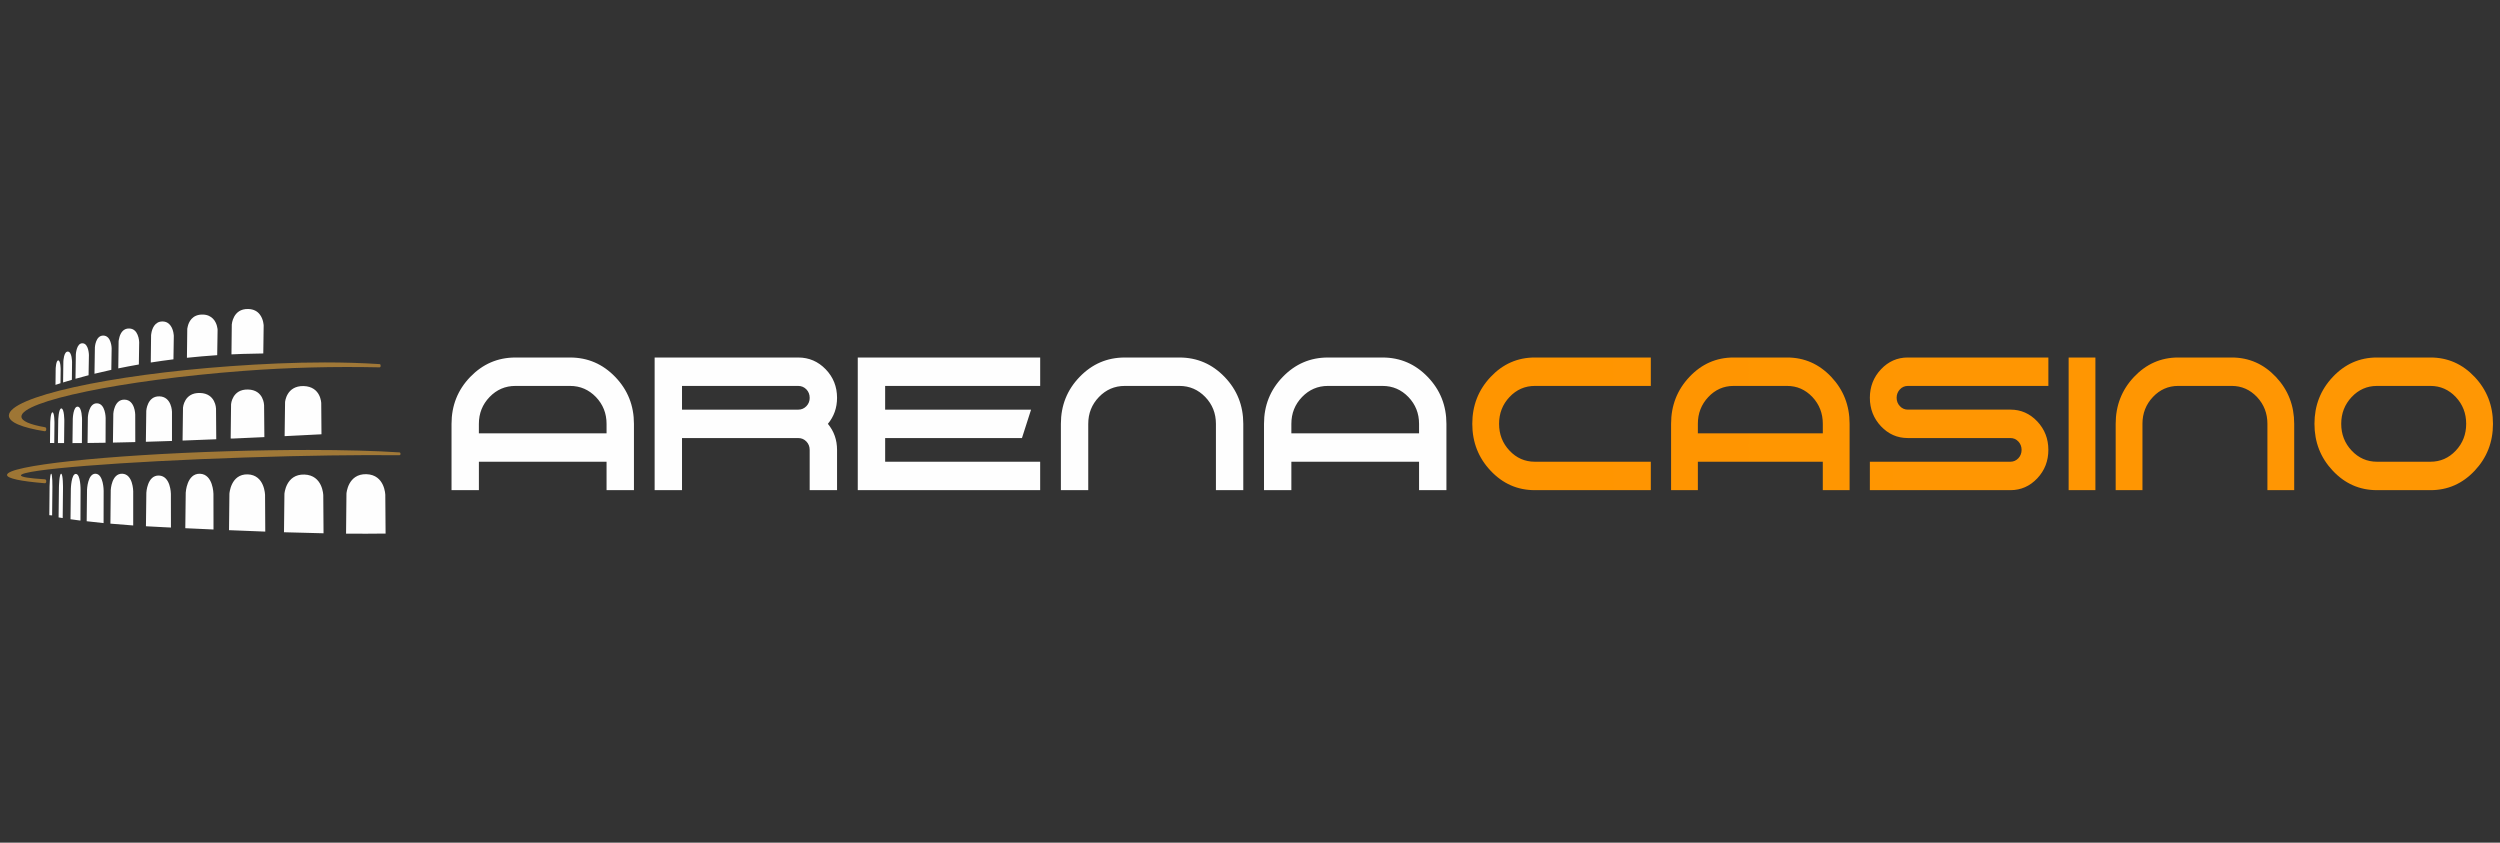 <svg width="178" height="60" viewBox="0 0 178 60" fill="none" xmlns="http://www.w3.org/2000/svg">
<rect x="0" y="0" width="178" height="60" fill="#333333" stroke="none"/>
<g clip-path="url(#clip0_1_427)">
<path fill-rule="evenodd" clip-rule="evenodd" d="M169.239 25.454C168.009 25.454 166.961 25.918 166.094 26.839C165.223 27.76 164.79 28.873 164.79 30.176C164.79 31.482 165.223 32.593 166.094 33.515C166.961 34.439 168.009 34.899 169.239 34.899H173.053C174.28 34.899 175.328 34.439 176.197 33.515C177.065 32.593 177.5 31.482 177.5 30.176C177.5 28.873 177.065 27.76 176.197 26.839C175.328 25.918 174.28 25.454 173.053 25.454H169.239ZM167.439 32.085C166.944 31.559 166.695 30.922 166.695 30.176C166.695 29.431 166.944 28.795 167.44 28.267C167.935 27.743 168.536 27.478 169.239 27.478H173.053C173.755 27.478 174.354 27.743 174.851 28.267C175.346 28.795 175.592 29.431 175.592 30.176C175.592 30.922 175.346 31.559 174.851 32.085C174.354 32.612 173.755 32.875 173.053 32.875H169.239C168.536 32.875 167.935 32.612 167.439 32.085ZM155.086 25.454C153.855 25.454 152.808 25.918 151.939 26.839C151.071 27.76 150.636 28.873 150.636 30.176V34.899H152.543V30.175C152.543 29.43 152.791 28.794 153.288 28.267C153.782 27.742 154.383 27.477 155.086 27.477H158.9C159.603 27.477 160.201 27.742 160.698 28.267C161.192 28.794 161.44 29.43 161.44 30.175V34.898H163.347V30.175C163.347 28.872 162.913 27.759 162.046 26.838C161.175 25.917 160.127 25.454 158.9 25.454H155.086L155.086 25.454ZM147.287 34.899H149.193V25.454H147.287V34.899ZM135.835 25.454C135.088 25.454 134.453 25.735 133.925 26.295C133.399 26.854 133.134 27.531 133.134 28.323C133.134 29.112 133.399 29.789 133.925 30.35C134.453 30.909 135.088 31.189 135.835 31.189H143.143C143.364 31.189 143.551 31.27 143.707 31.435C143.861 31.599 143.937 31.797 143.937 32.032C143.937 32.264 143.861 32.465 143.707 32.628C143.551 32.791 143.364 32.875 143.143 32.875H133.134V34.899H143.143C143.889 34.899 144.525 34.617 145.054 34.058C145.581 33.499 145.843 32.824 145.843 32.031C145.843 31.239 145.581 30.564 145.054 30.005C144.525 29.445 143.889 29.165 143.143 29.165H135.835C135.616 29.165 135.426 29.083 135.273 28.919C135.119 28.756 135.04 28.555 135.04 28.323C135.04 28.088 135.119 27.89 135.273 27.724C135.426 27.561 135.616 27.478 135.835 27.478H145.844V25.454H135.835ZM123.43 25.454C122.2 25.454 121.152 25.918 120.285 26.839C119.415 27.76 118.981 28.873 118.981 30.176V34.899H120.888V32.875H129.783V34.899H131.691V30.175C131.691 28.872 131.256 27.759 130.389 26.838C129.519 25.917 128.47 25.454 127.243 25.454L123.43 25.454ZM120.888 30.176C120.888 29.431 121.135 28.795 121.632 28.267C122.126 27.743 122.727 27.478 123.43 27.478H127.243C127.947 27.478 128.545 27.743 129.043 28.267C129.537 28.795 129.784 29.431 129.784 30.176V30.851H120.888V30.176ZM109.277 25.454C108.047 25.454 107 25.918 106.131 26.839C105.262 27.76 104.827 28.873 104.827 30.176C104.827 31.482 105.262 32.593 106.131 33.515C107 34.439 108.047 34.899 109.277 34.899H117.538V32.875H109.277C108.574 32.875 107.973 32.612 107.478 32.085C106.981 31.559 106.734 30.922 106.734 30.176C106.734 29.431 106.981 28.795 107.478 28.267C107.973 27.743 108.574 27.478 109.277 27.478H117.538V25.454H109.277Z" fill="url(#paint0_linear_1_427)"/>
<path fill-rule="evenodd" clip-rule="evenodd" d="M102.985 34.899V30.177C102.985 28.874 102.542 27.759 101.655 26.839C100.766 25.917 99.695 25.455 98.44 25.455H94.543C93.287 25.455 92.216 25.918 91.329 26.839C90.44 27.759 89.997 28.873 89.997 30.177V34.899H91.945V32.876H101.037V34.899H102.985ZM101.037 30.852H91.945V30.177C91.945 29.43 92.198 28.796 92.706 28.267C93.211 27.743 93.825 27.478 94.543 27.478H98.44C99.159 27.478 99.771 27.743 100.278 28.267C100.784 28.796 101.037 29.431 101.037 30.177V30.852ZM86.574 34.899H88.522V30.177C88.522 28.874 88.08 27.759 87.193 26.839C86.304 25.917 85.233 25.455 83.979 25.455H80.081C78.824 25.455 77.754 25.918 76.867 26.839C75.978 27.759 75.535 28.873 75.535 30.177V34.899H77.483V30.177C77.483 29.43 77.736 28.796 78.244 28.267C78.748 27.743 79.363 27.478 80.081 27.478H83.979C84.697 27.478 85.308 27.743 85.816 28.267C86.322 28.796 86.574 29.431 86.574 30.177V34.899ZM61.073 34.899H74.06V32.876H63.023V31.19H72.763L73.412 29.167H63.022V27.478H74.061V25.455H61.073V34.899ZM57.651 34.899H59.598V32.033C59.598 31.321 59.382 30.705 58.945 30.177C59.382 29.652 59.598 29.032 59.598 28.323C59.598 27.532 59.33 26.855 58.791 26.295C58.251 25.736 57.601 25.455 56.839 25.455H46.61V34.899H48.559V31.19H56.838C57.064 31.19 57.255 31.27 57.415 31.436C57.572 31.6 57.649 31.798 57.649 32.033V34.899H57.651ZM57.651 28.323C57.651 28.556 57.572 28.757 57.415 28.92C57.255 29.084 57.064 29.167 56.839 29.167H48.559V27.478H56.838C57.064 27.478 57.255 27.562 57.415 27.724C57.572 27.89 57.649 28.088 57.649 28.323H57.651ZM43.188 34.899H45.137V30.177C45.137 28.874 44.693 27.759 43.806 26.839C42.918 25.917 41.847 25.455 40.592 25.455H36.695C35.439 25.455 34.368 25.918 33.48 26.839C32.592 27.759 32.149 28.873 32.149 30.177V34.899H34.097V32.876H43.187V34.899H43.188ZM43.188 30.852H34.096V30.177C34.096 29.43 34.349 28.796 34.857 28.267C35.362 27.743 35.976 27.478 36.695 27.478H40.592C41.309 27.478 41.921 27.743 42.429 28.267C42.934 28.796 43.187 29.431 43.187 30.177V30.852H43.188ZM18.746 25.167C18.303 25.17 17.815 25.181 17.273 25.199C17.006 25.208 16.741 25.219 16.48 25.231L16.503 23.103C16.503 23.103 16.581 21.97 17.671 22.001C18.073 22.009 18.331 22.176 18.491 22.382C18.765 22.727 18.773 23.182 18.773 23.182L18.746 25.167ZM15.464 25.288C14.718 25.339 13.999 25.401 13.309 25.474L13.334 23.406C13.334 23.406 13.342 23.341 13.367 23.246C13.432 22.953 13.669 22.377 14.444 22.397C14.783 22.405 15.005 22.533 15.162 22.689C15.477 23.009 15.493 23.481 15.493 23.481L15.464 25.288ZM12.35 25.584C11.79 25.653 11.252 25.73 10.735 25.811L10.757 23.858C10.757 23.858 10.759 23.797 10.779 23.71C10.828 23.43 11.007 22.872 11.587 22.889C11.858 22.897 12.028 23.025 12.146 23.189C12.367 23.493 12.375 23.921 12.375 23.921L12.35 25.584ZM9.886 25.951C9.375 26.04 8.886 26.134 8.422 26.229L8.445 24.302C8.445 24.302 8.456 24.157 8.508 23.989C8.588 23.717 8.774 23.373 9.2 23.389C9.526 23.397 9.7 23.608 9.796 23.838C9.904 24.089 9.91 24.361 9.91 24.361L9.886 25.951ZM7.926 26.333C7.503 26.424 7.104 26.518 6.727 26.611L6.756 24.738C6.756 24.738 6.796 23.874 7.369 23.893C7.65 23.906 7.791 24.122 7.865 24.337C7.946 24.565 7.949 24.794 7.949 24.794L7.926 26.333ZM6.306 26.717C5.976 26.802 5.666 26.886 5.375 26.968L5.4 25.234C5.4 25.234 5.439 24.421 5.878 24.442C6.322 24.457 6.331 25.282 6.331 25.282L6.306 26.717ZM5.117 27.042C4.896 27.107 4.688 27.17 4.492 27.231L4.511 25.737C4.511 25.737 4.539 25.013 4.835 25.034C5.129 25.045 5.13 25.782 5.13 25.782L5.117 27.042ZM4.306 27.288L3.951 27.402L3.964 26.266C3.964 26.266 3.984 25.653 4.151 25.662C4.319 25.674 4.319 26.299 4.319 26.299L4.306 27.288ZM20.265 31.054L20.297 28.63C20.297 28.63 20.383 27.461 21.619 27.487C22.854 27.525 22.872 28.709 22.872 28.709L22.889 30.921C21.989 30.967 21.116 31.013 20.265 31.054ZM16.579 31.224L16.424 31.221L16.452 28.777C16.452 28.777 16.534 27.703 17.66 27.734C18.787 27.761 18.803 28.85 18.803 28.85L18.823 31.122C18.053 31.159 17.305 31.192 16.579 31.224ZM12.999 31.368L13.03 29.021C13.03 29.021 13.108 27.947 14.236 27.98C15.362 28.008 15.381 29.096 15.381 29.096L15.397 31.275C14.566 31.309 13.767 31.34 12.999 31.368ZM12.245 31.396C11.601 31.418 10.981 31.437 10.386 31.455L10.415 29.249C10.415 29.249 10.481 28.197 11.35 28.22C12.228 28.246 12.245 29.316 12.245 29.316V31.396ZM8.041 31.513L8.068 29.456C8.068 29.456 8.127 28.427 8.873 28.455C9.619 28.478 9.628 29.522 9.628 29.522L9.632 31.476C9.079 31.49 8.549 31.503 8.041 31.513ZM7.516 31.523C7.07 31.531 6.643 31.538 6.234 31.541L6.256 29.704C6.256 29.704 6.307 28.694 6.91 28.717C7.515 28.736 7.522 29.761 7.522 29.761L7.516 31.523ZM5.831 31.545L5.16 31.549L5.182 29.821C5.182 29.821 5.211 28.937 5.531 28.953C5.843 28.971 5.841 29.871 5.841 29.871L5.831 31.545ZM4.562 31.548C4.413 31.548 4.267 31.547 4.124 31.546L4.146 29.935C4.146 29.935 4.168 29.067 4.371 29.081C4.584 29.096 4.579 29.977 4.579 29.977L4.562 31.548ZM3.878 30.13L3.863 31.545L3.559 31.54L3.576 30.095C3.576 30.095 3.594 29.347 3.739 29.359C3.882 29.37 3.878 30.13 3.878 30.13ZM24.639 37.995L24.668 35.143C24.668 35.143 24.761 33.727 26.088 33.762C27.41 33.805 27.433 35.24 27.433 35.24L27.454 37.99C26.558 38.003 25.62 38.004 24.639 37.995ZM20.22 37.896L20.251 35.165C20.251 35.165 20.346 33.753 21.668 33.788C22.992 33.828 23.017 35.266 23.017 35.266L23.036 37.97C22.131 37.953 21.192 37.927 20.22 37.896ZM16.306 37.748L16.334 35.156C16.334 35.156 16.42 33.744 17.636 33.775C18.853 33.815 18.872 35.248 18.872 35.248L18.887 37.85C18.051 37.819 17.191 37.785 16.306 37.748ZM13.193 37.609L13.224 35.08C13.224 35.08 13.293 33.7 14.238 33.731C15.182 33.766 15.197 35.165 15.197 35.165L15.202 37.7C14.546 37.671 13.875 37.641 13.193 37.608L13.193 37.609ZM11.671 37.537C11.226 37.516 10.8 37.493 10.391 37.469L10.42 35.081C10.42 35.081 10.481 33.828 11.318 33.859C12.156 33.89 12.167 35.16 12.167 35.16L12.171 37.561C12.004 37.554 11.839 37.546 11.671 37.537ZM7.861 37.283L7.885 34.893C7.885 34.893 7.939 33.702 8.706 33.73C9.473 33.757 9.484 34.971 9.484 34.971L9.484 37.413C8.904 37.372 8.363 37.329 7.861 37.283ZM7.375 37.244C6.945 37.201 6.544 37.157 6.172 37.112L6.196 34.868C6.196 34.868 6.239 33.707 6.808 33.73C7.376 33.758 7.38 34.937 7.38 34.937L7.375 37.244ZM5.728 37.065C5.478 37.034 5.242 37.002 5.02 36.97L5.045 34.806C5.045 34.806 5.074 33.717 5.408 33.744C5.743 33.762 5.737 34.864 5.737 34.864L5.728 37.065ZM4.486 34.741L4.464 36.886L4.172 36.84L4.196 34.696C4.196 34.696 4.217 33.718 4.355 33.73C4.492 33.746 4.486 34.741 4.486 34.741ZM3.731 34.661L3.711 36.697L3.511 36.681L3.531 34.62C3.531 34.62 3.551 33.714 3.645 33.73C3.739 33.746 3.731 34.661 3.731 34.661Z" fill="#FEFEFE"/>
<path fill-rule="evenodd" clip-rule="evenodd" d="M16.148 32.13C7.506 32.397 0.5 33.151 0.5 33.816C0.5 34.066 1.488 34.267 3.179 34.406C3.21 34.409 3.235 34.399 3.258 34.379C3.28 34.357 3.291 34.33 3.291 34.299V34.233C3.291 34.176 3.249 34.129 3.193 34.126C2.105 34.06 1.491 33.967 1.491 33.846C1.491 33.432 8.665 32.862 17.513 32.571C21.734 32.432 25.574 32.382 28.436 32.412C28.457 32.412 28.476 32.405 28.492 32.389C28.507 32.373 28.514 32.353 28.514 32.331V32.291C28.514 32.249 28.482 32.213 28.441 32.211C26.755 32.098 24.523 32.037 21.955 32.037C20.16 32.037 18.2 32.067 16.148 32.13Z" fill="url(#paint1_linear_1_427)"/>
<path fill-rule="evenodd" clip-rule="evenodd" d="M16.441 26.069C7.709 26.694 0.631 28.27 0.631 29.589C0.631 30.066 1.565 30.445 3.171 30.703C3.202 30.708 3.23 30.7 3.254 30.679C3.278 30.658 3.291 30.629 3.291 30.597V30.525C3.291 30.472 3.254 30.428 3.203 30.418C2.129 30.233 1.524 29.977 1.524 29.658C1.524 28.565 8.603 27.072 17.334 26.408C20.543 26.165 23.802 26.086 27.02 26.155C27.042 26.155 27.061 26.149 27.076 26.133C27.092 26.117 27.099 26.097 27.099 26.075V26.006C27.099 25.962 27.068 25.927 27.027 25.925C25.743 25.841 24.442 25.805 23.137 25.805C20.896 25.805 18.643 25.912 16.441 26.069Z" fill="url(#paint2_linear_1_427)"/>
</g>
<defs>
<linearGradient id="paint0_linear_1_427" x1="104.827" y1="497.72" x2="7372.08" y2="497.72" gradientUnits="userSpaceOnUse">
<stop stop-color="#FF9500"/>
<stop offset="0.491" stop-color="#FEF0B3"/>
<stop offset="1" stop-color="#FF9500"/>
</linearGradient>
<linearGradient id="paint1_linear_1_427" x1="0.5" y1="150.503" x2="2801.89" y2="150.503" gradientUnits="userSpaceOnUse">
<stop stop-color="#9E7635"/>
<stop offset="0.491" stop-color="#FEF0B3"/>
<stop offset="1" stop-color="#A46D20"/>
</linearGradient>
<linearGradient id="paint2_linear_1_427" x1="0.631" y1="270.783" x2="2647.44" y2="270.783" gradientUnits="userSpaceOnUse">
<stop stop-color="#9E7635"/>
<stop offset="0.491" stop-color="#FEF0B3"/>
<stop offset="1" stop-color="#A46D20"/>
</linearGradient>
<clipPath id="clip0_1_427">
<rect width="177" height="60" fill="white" transform="translate(0.5)"/>
</clipPath>
</defs>
</svg>
